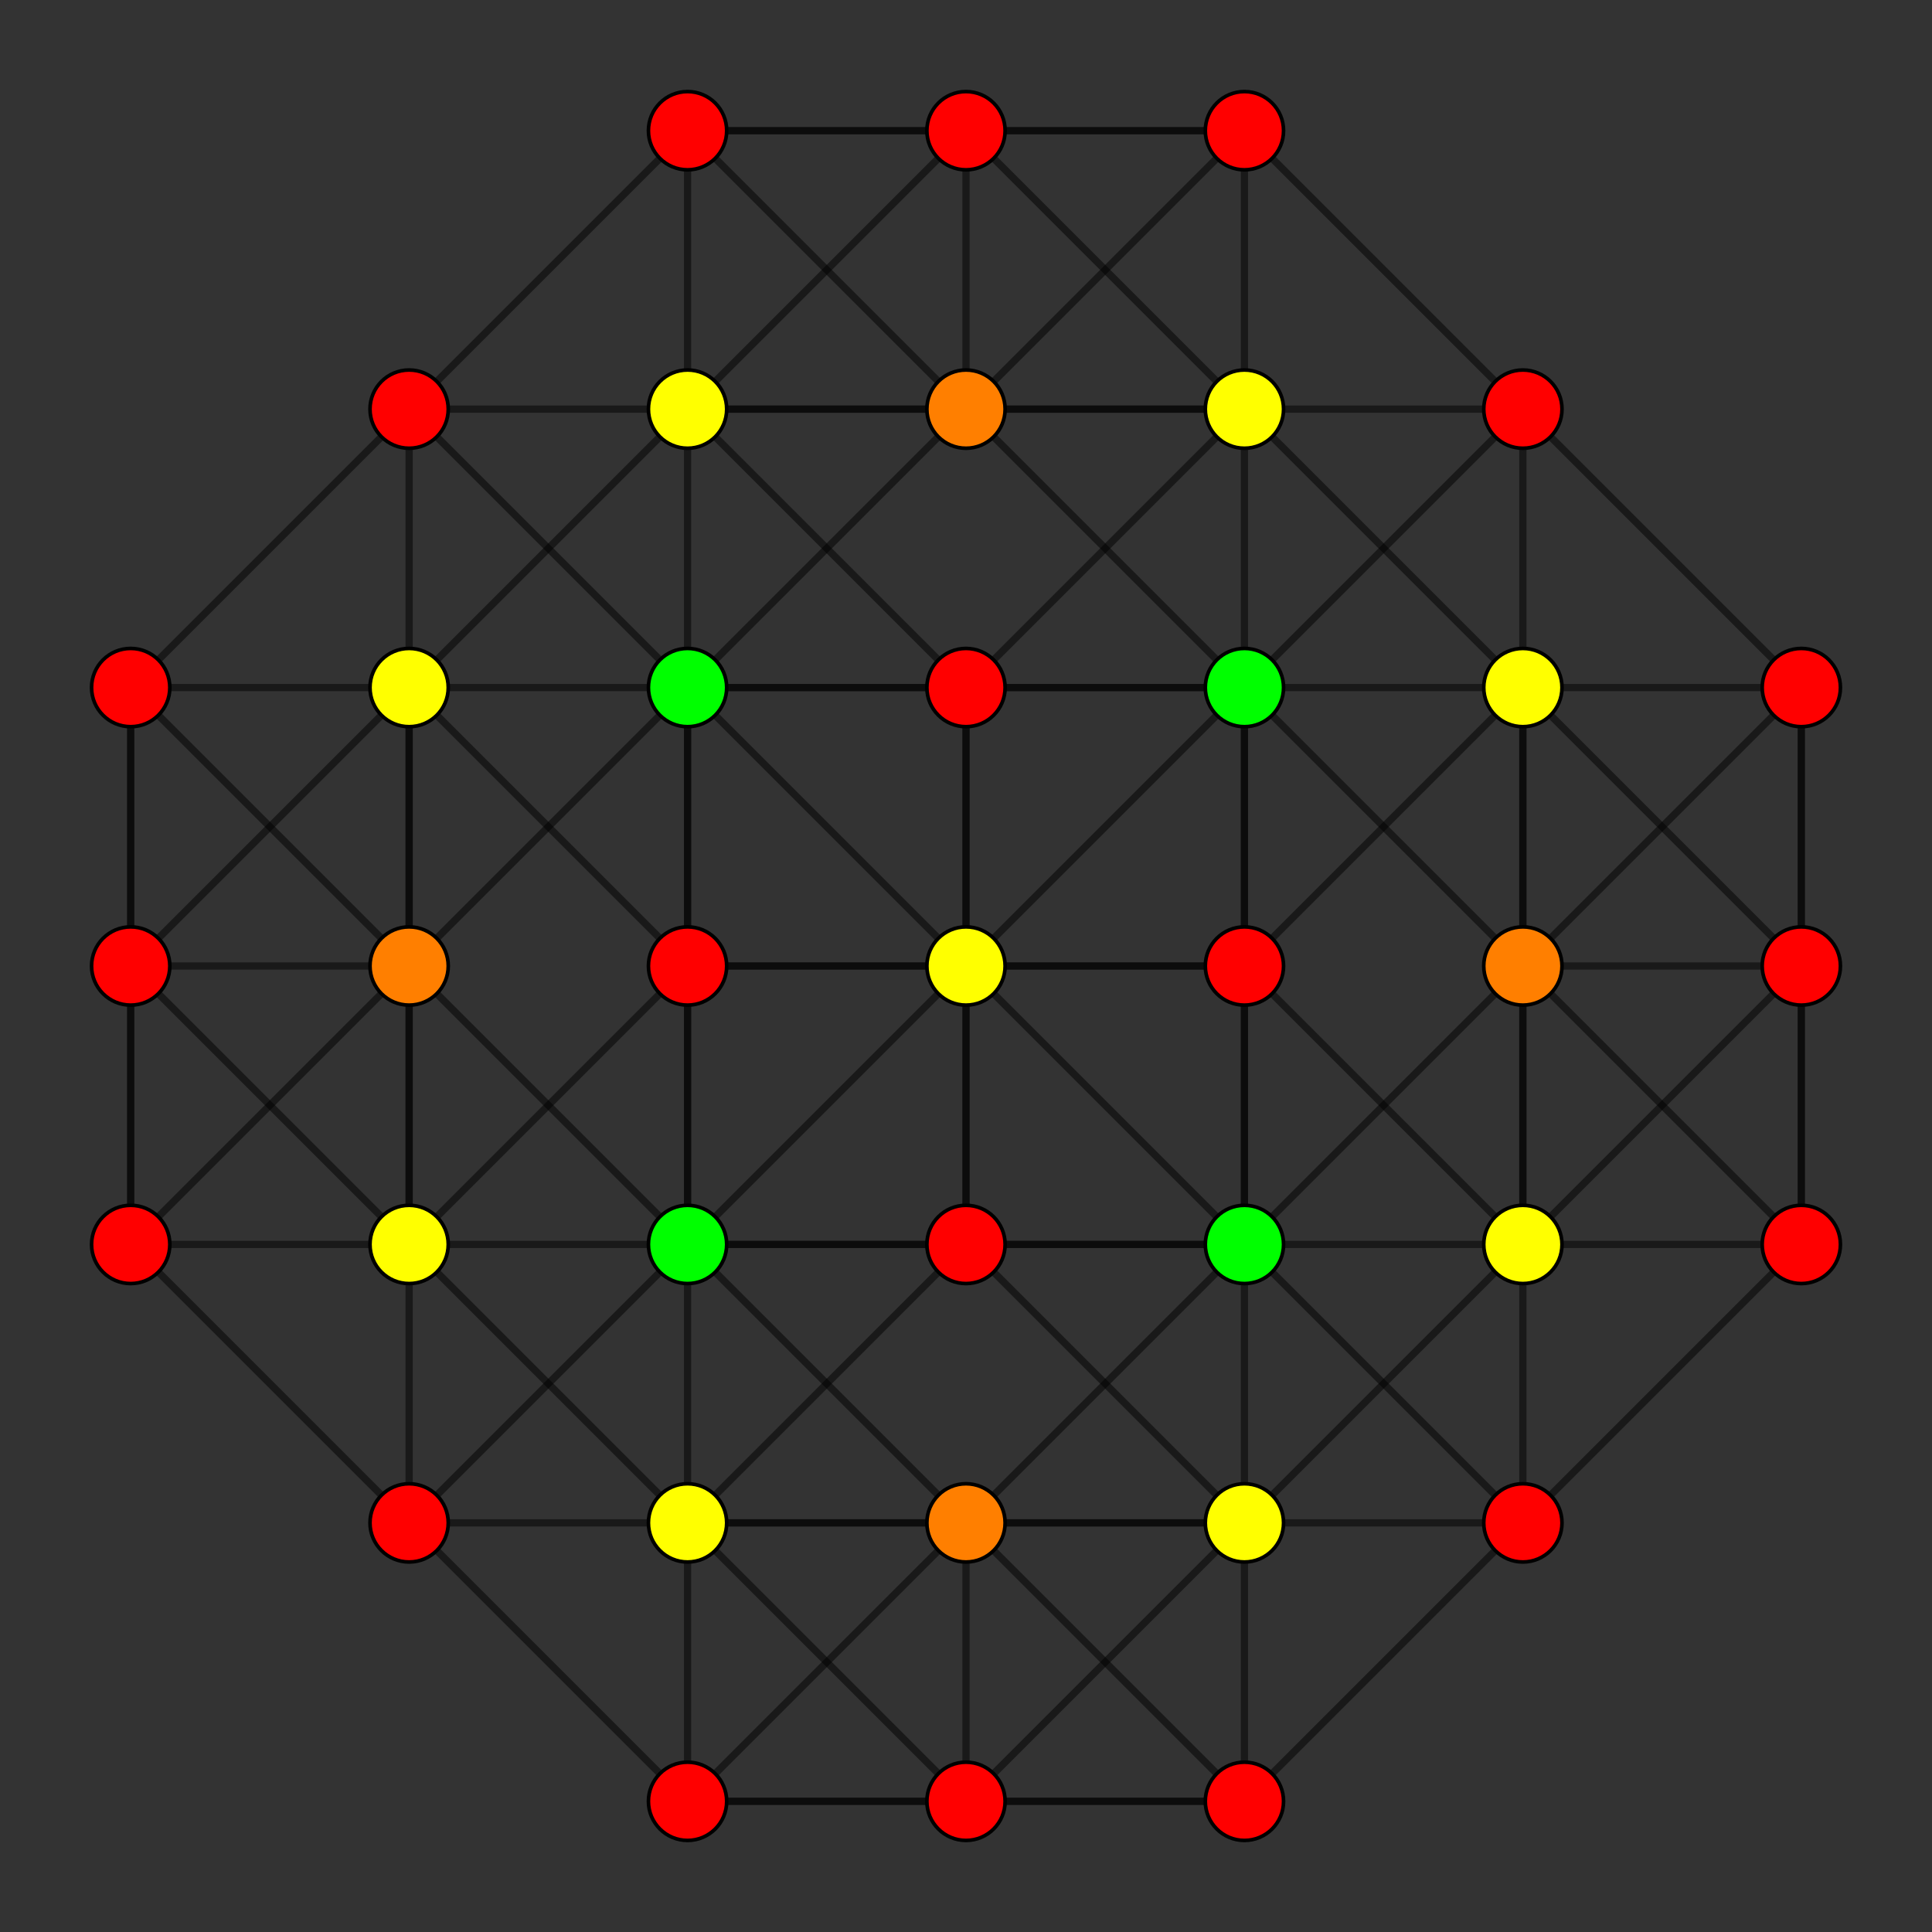 <?xml version="1.0" encoding="UTF-8" standalone="no"?>
<svg
xmlns="http://www.w3.org/2000/svg"
version="1.0"
width="1600" height="1600"
id="5-cube_t24_A3.svg">
<rect width="100%" height="100%" fill="#333333" stroke="none"/>
<g style="stroke:#000000;stroke-width:6.0;stroke-opacity:0.50;">
<line x1="1030.589" y1="1030.589" x2="1261.177" y2="800.000"/>
<line x1="1030.589" y1="1030.589" x2="1261.177" y2="1261.177"/>
<line x1="1030.589" y1="1030.589" x2="1261.177" y2="1030.589"/>
<line x1="1030.589" y1="1030.589" x2="1030.589" y2="569.411"/>
<line x1="1030.589" y1="1030.589" x2="1030.589" y2="1030.589"/>
<line x1="1030.589" y1="1030.589" x2="1030.589" y2="800.000"/>
<line x1="1030.589" y1="1030.589" x2="800.000" y2="1261.177"/>
<line x1="1030.589" y1="1030.589" x2="569.411" y2="1030.589"/>
<line x1="108.234" y1="1030.589" x2="338.823" y2="800.000"/>
<line x1="108.234" y1="1030.589" x2="338.823" y2="1261.177"/>
<line x1="108.234" y1="1030.589" x2="338.823" y2="1030.589"/>
<line x1="108.234" y1="1030.589" x2="108.234" y2="569.411"/>
<line x1="108.234" y1="1030.589" x2="108.234" y2="1030.589"/>
<line x1="108.234" y1="1030.589" x2="108.234" y2="800.000"/>
<line x1="1030.589" y1="569.411" x2="1261.177" y2="338.823"/>
<line x1="1030.589" y1="569.411" x2="1261.177" y2="800.000"/>
<line x1="1030.589" y1="569.411" x2="1261.177" y2="569.411"/>
<line x1="1030.589" y1="569.411" x2="1030.589" y2="569.411"/>
<line x1="1030.589" y1="569.411" x2="1030.589" y2="800.000"/>
<line x1="1030.589" y1="569.411" x2="800.000" y2="338.823"/>
<line x1="1030.589" y1="569.411" x2="569.411" y2="569.411"/>
<line x1="108.234" y1="569.411" x2="338.823" y2="338.823"/>
<line x1="108.234" y1="569.411" x2="338.823" y2="800.000"/>
<line x1="108.234" y1="569.411" x2="338.823" y2="569.411"/>
<line x1="108.234" y1="569.411" x2="108.234" y2="569.411"/>
<line x1="108.234" y1="569.411" x2="108.234" y2="800.000"/>
<line x1="1491.766" y1="1030.589" x2="1261.177" y2="800.000"/>
<line x1="1491.766" y1="1030.589" x2="1261.177" y2="1261.177"/>
<line x1="1491.766" y1="1030.589" x2="1261.177" y2="1030.589"/>
<line x1="1491.766" y1="1030.589" x2="1491.766" y2="569.411"/>
<line x1="1491.766" y1="1030.589" x2="1491.766" y2="1030.589"/>
<line x1="1491.766" y1="1030.589" x2="1491.766" y2="800.000"/>
<line x1="569.411" y1="1030.589" x2="338.823" y2="800.000"/>
<line x1="569.411" y1="1030.589" x2="338.823" y2="1261.177"/>
<line x1="569.411" y1="1030.589" x2="338.823" y2="1030.589"/>
<line x1="569.411" y1="1030.589" x2="569.411" y2="569.411"/>
<line x1="569.411" y1="1030.589" x2="569.411" y2="1030.589"/>
<line x1="569.411" y1="1030.589" x2="569.411" y2="800.000"/>
<line x1="569.411" y1="1030.589" x2="800.000" y2="1261.177"/>
<line x1="1491.766" y1="569.411" x2="1261.177" y2="338.823"/>
<line x1="1491.766" y1="569.411" x2="1261.177" y2="800.000"/>
<line x1="1491.766" y1="569.411" x2="1261.177" y2="569.411"/>
<line x1="1491.766" y1="569.411" x2="1491.766" y2="569.411"/>
<line x1="1491.766" y1="569.411" x2="1491.766" y2="800.000"/>
<line x1="569.411" y1="569.411" x2="338.823" y2="338.823"/>
<line x1="569.411" y1="569.411" x2="338.823" y2="800.000"/>
<line x1="569.411" y1="569.411" x2="338.823" y2="569.411"/>
<line x1="569.411" y1="569.411" x2="569.411" y2="569.411"/>
<line x1="569.411" y1="569.411" x2="569.411" y2="800.000"/>
<line x1="569.411" y1="569.411" x2="800.000" y2="338.823"/>
<line x1="1261.177" y1="800.000" x2="1261.177" y2="1030.589"/>
<line x1="1261.177" y1="800.000" x2="1261.177" y2="569.411"/>
<line x1="338.823" y1="800.000" x2="338.823" y2="1030.589"/>
<line x1="338.823" y1="800.000" x2="338.823" y2="569.411"/>
<line x1="1261.177" y1="338.823" x2="1261.177" y2="569.411"/>
<line x1="1261.177" y1="338.823" x2="1030.589" y2="108.234"/>
<line x1="338.823" y1="338.823" x2="338.823" y2="569.411"/>
<line x1="338.823" y1="338.823" x2="569.411" y2="108.234"/>
<line x1="1261.177" y1="1261.177" x2="1261.177" y2="1030.589"/>
<line x1="1261.177" y1="1261.177" x2="1030.589" y2="1491.766"/>
<line x1="338.823" y1="1261.177" x2="338.823" y2="1030.589"/>
<line x1="338.823" y1="1261.177" x2="569.411" y2="1491.766"/>
<line x1="1261.177" y1="1030.589" x2="1030.589" y2="800.000"/>
<line x1="1261.177" y1="1030.589" x2="1491.766" y2="800.000"/>
<line x1="1261.177" y1="1030.589" x2="1261.177" y2="569.411"/>
<line x1="1261.177" y1="1030.589" x2="1261.177" y2="1030.589"/>
<line x1="1261.177" y1="1030.589" x2="1030.589" y2="1261.177"/>
<line x1="338.823" y1="1030.589" x2="108.234" y2="800.000"/>
<line x1="338.823" y1="1030.589" x2="569.411" y2="800.000"/>
<line x1="338.823" y1="1030.589" x2="338.823" y2="569.411"/>
<line x1="338.823" y1="1030.589" x2="338.823" y2="1030.589"/>
<line x1="338.823" y1="1030.589" x2="569.411" y2="1261.177"/>
<line x1="1261.177" y1="569.411" x2="1030.589" y2="800.000"/>
<line x1="1261.177" y1="569.411" x2="1491.766" y2="800.000"/>
<line x1="1261.177" y1="569.411" x2="1261.177" y2="569.411"/>
<line x1="1261.177" y1="569.411" x2="1030.589" y2="338.823"/>
<line x1="338.823" y1="569.411" x2="108.234" y2="800.000"/>
<line x1="338.823" y1="569.411" x2="569.411" y2="800.000"/>
<line x1="338.823" y1="569.411" x2="338.823" y2="569.411"/>
<line x1="338.823" y1="569.411" x2="569.411" y2="338.823"/>
<line x1="1030.589" y1="800.000" x2="569.411" y2="800.000"/>
<line x1="1030.589" y1="800.000" x2="800.000" y2="800.000"/>
<line x1="108.234" y1="800.000" x2="108.234" y2="800.000"/>
<line x1="108.234" y1="800.000" x2="338.823" y2="800.000"/>
<line x1="1491.766" y1="800.000" x2="1491.766" y2="800.000"/>
<line x1="1491.766" y1="800.000" x2="1261.177" y2="800.000"/>
<line x1="569.411" y1="800.000" x2="800.000" y2="800.000"/>
<line x1="800.000" y1="1261.177" x2="1030.589" y2="1491.766"/>
<line x1="800.000" y1="1261.177" x2="1030.589" y2="1261.177"/>
<line x1="800.000" y1="1261.177" x2="569.411" y2="1491.766"/>
<line x1="800.000" y1="1261.177" x2="569.411" y2="1261.177"/>
<line x1="338.823" y1="1261.177" x2="569.411" y2="1261.177"/>
<line x1="800.000" y1="338.823" x2="1030.589" y2="108.234"/>
<line x1="800.000" y1="338.823" x2="1030.589" y2="338.823"/>
<line x1="800.000" y1="338.823" x2="569.411" y2="108.234"/>
<line x1="800.000" y1="338.823" x2="569.411" y2="338.823"/>
<line x1="338.823" y1="338.823" x2="569.411" y2="338.823"/>
<line x1="1261.177" y1="1261.177" x2="1030.589" y2="1261.177"/>
<line x1="1261.177" y1="338.823" x2="1030.589" y2="338.823"/>
<line x1="1030.589" y1="1030.589" x2="1030.589" y2="1261.177"/>
<line x1="1030.589" y1="1030.589" x2="800.000" y2="1030.589"/>
<line x1="569.411" y1="1030.589" x2="569.411" y2="1261.177"/>
<line x1="569.411" y1="1030.589" x2="800.000" y2="1030.589"/>
<line x1="1030.589" y1="108.234" x2="1030.589" y2="338.823"/>
<line x1="1030.589" y1="108.234" x2="1030.589" y2="108.234"/>
<line x1="1030.589" y1="108.234" x2="569.411" y2="108.234"/>
<line x1="1030.589" y1="108.234" x2="800.000" y2="108.234"/>
<line x1="569.411" y1="108.234" x2="569.411" y2="338.823"/>
<line x1="569.411" y1="108.234" x2="569.411" y2="108.234"/>
<line x1="569.411" y1="108.234" x2="800.000" y2="108.234"/>
<line x1="1030.589" y1="1491.766" x2="1030.589" y2="1261.177"/>
<line x1="1030.589" y1="1491.766" x2="1030.589" y2="1491.766"/>
<line x1="1030.589" y1="1491.766" x2="569.411" y2="1491.766"/>
<line x1="1030.589" y1="1491.766" x2="800.000" y2="1491.766"/>
<line x1="569.411" y1="1491.766" x2="569.411" y2="1261.177"/>
<line x1="569.411" y1="1491.766" x2="569.411" y2="1491.766"/>
<line x1="569.411" y1="1491.766" x2="800.000" y2="1491.766"/>
<line x1="1030.589" y1="569.411" x2="1030.589" y2="338.823"/>
<line x1="1030.589" y1="569.411" x2="800.000" y2="569.411"/>
<line x1="569.411" y1="569.411" x2="569.411" y2="338.823"/>
<line x1="569.411" y1="569.411" x2="800.000" y2="569.411"/>
<line x1="1030.589" y1="1261.177" x2="569.411" y2="1261.177"/>
<line x1="1030.589" y1="1261.177" x2="1030.589" y2="1261.177"/>
<line x1="1030.589" y1="1261.177" x2="800.000" y2="1030.589"/>
<line x1="1030.589" y1="1261.177" x2="800.000" y2="1491.766"/>
<line x1="569.411" y1="1261.177" x2="569.411" y2="1261.177"/>
<line x1="569.411" y1="1261.177" x2="800.000" y2="1030.589"/>
<line x1="569.411" y1="1261.177" x2="800.000" y2="1491.766"/>
<line x1="1030.589" y1="338.823" x2="569.411" y2="338.823"/>
<line x1="1030.589" y1="338.823" x2="1030.589" y2="338.823"/>
<line x1="1030.589" y1="338.823" x2="800.000" y2="108.234"/>
<line x1="1030.589" y1="338.823" x2="800.000" y2="569.411"/>
<line x1="569.411" y1="338.823" x2="569.411" y2="338.823"/>
<line x1="569.411" y1="338.823" x2="800.000" y2="108.234"/>
<line x1="569.411" y1="338.823" x2="800.000" y2="569.411"/>
<line x1="1030.589" y1="1030.589" x2="800.000" y2="800.000"/>
<line x1="569.411" y1="1030.589" x2="800.000" y2="800.000"/>
<line x1="1030.589" y1="569.411" x2="800.000" y2="800.000"/>
<line x1="569.411" y1="569.411" x2="800.000" y2="800.000"/>
<line x1="800.000" y1="1030.589" x2="800.000" y2="569.411"/>
<line x1="800.000" y1="1030.589" x2="800.000" y2="800.000"/>
<line x1="800.000" y1="108.234" x2="800.000" y2="108.234"/>
<line x1="800.000" y1="108.234" x2="800.000" y2="338.823"/>
<line x1="800.000" y1="1491.766" x2="800.000" y2="1491.766"/>
<line x1="800.000" y1="1491.766" x2="800.000" y2="1261.177"/>
<line x1="800.000" y1="569.411" x2="800.000" y2="800.000"/>
</g>
<g style="stroke:#000000;stroke-width:3.0;fill:#ff0000">
<circle cx="108.234" cy="1030.589" r="32.4"/>
<circle cx="108.234" cy="569.411" r="32.4"/>
<circle cx="1491.766" cy="1030.589" r="32.4"/>
<circle cx="1491.766" cy="569.411" r="32.4"/>
<circle cx="1261.177" cy="338.823" r="32.4"/>
<circle cx="338.823" cy="338.823" r="32.4"/>
<circle cx="1261.177" cy="1261.177" r="32.4"/>
<circle cx="338.823" cy="1261.177" r="32.4"/>
<circle cx="1030.589" cy="800.000" r="32.4"/>
<circle cx="108.234" cy="800.000" r="32.4"/>
<circle cx="1491.766" cy="800.000" r="32.4"/>
<circle cx="569.411" cy="800.000" r="32.4"/>
<circle cx="1030.589" cy="108.234" r="32.4"/>
<circle cx="569.411" cy="108.234" r="32.4"/>
<circle cx="1030.589" cy="1491.766" r="32.4"/>
<circle cx="569.411" cy="1491.766" r="32.4"/>
<circle cx="800.000" cy="1030.589" r="32.4"/>
<circle cx="800.000" cy="108.234" r="32.4"/>
<circle cx="800.000" cy="1491.766" r="32.4"/>
<circle cx="800.000" cy="569.411" r="32.4"/>
</g>
<g style="stroke:#000000;stroke-width:3.0;fill:#ff7f00">
<circle cx="1261.177" cy="800.000" r="32.4"/>
<circle cx="338.823" cy="800.000" r="32.4"/>
<circle cx="800.000" cy="1261.177" r="32.4"/>
<circle cx="800.000" cy="338.823" r="32.4"/>
</g>
<g style="stroke:#000000;stroke-width:3.0;fill:#ffff00">
<circle cx="1261.177" cy="1030.589" r="32.4"/>
<circle cx="338.823" cy="1030.589" r="32.4"/>
<circle cx="1261.177" cy="569.411" r="32.4"/>
<circle cx="338.823" cy="569.411" r="32.4"/>
<circle cx="1030.589" cy="1261.177" r="32.4"/>
<circle cx="569.411" cy="1261.177" r="32.4"/>
<circle cx="1030.589" cy="338.823" r="32.4"/>
<circle cx="569.411" cy="338.823" r="32.4"/>
<circle cx="800.000" cy="800.000" r="32.4"/>
</g>
<g style="stroke:#000000;stroke-width:3.0;fill:#00ff00">
<circle cx="1030.589" cy="1030.589" r="32.4"/>
<circle cx="1030.589" cy="569.411" r="32.4"/>
<circle cx="569.411" cy="1030.589" r="32.4"/>
<circle cx="569.411" cy="569.411" r="32.4"/>
</g>
</svg>
